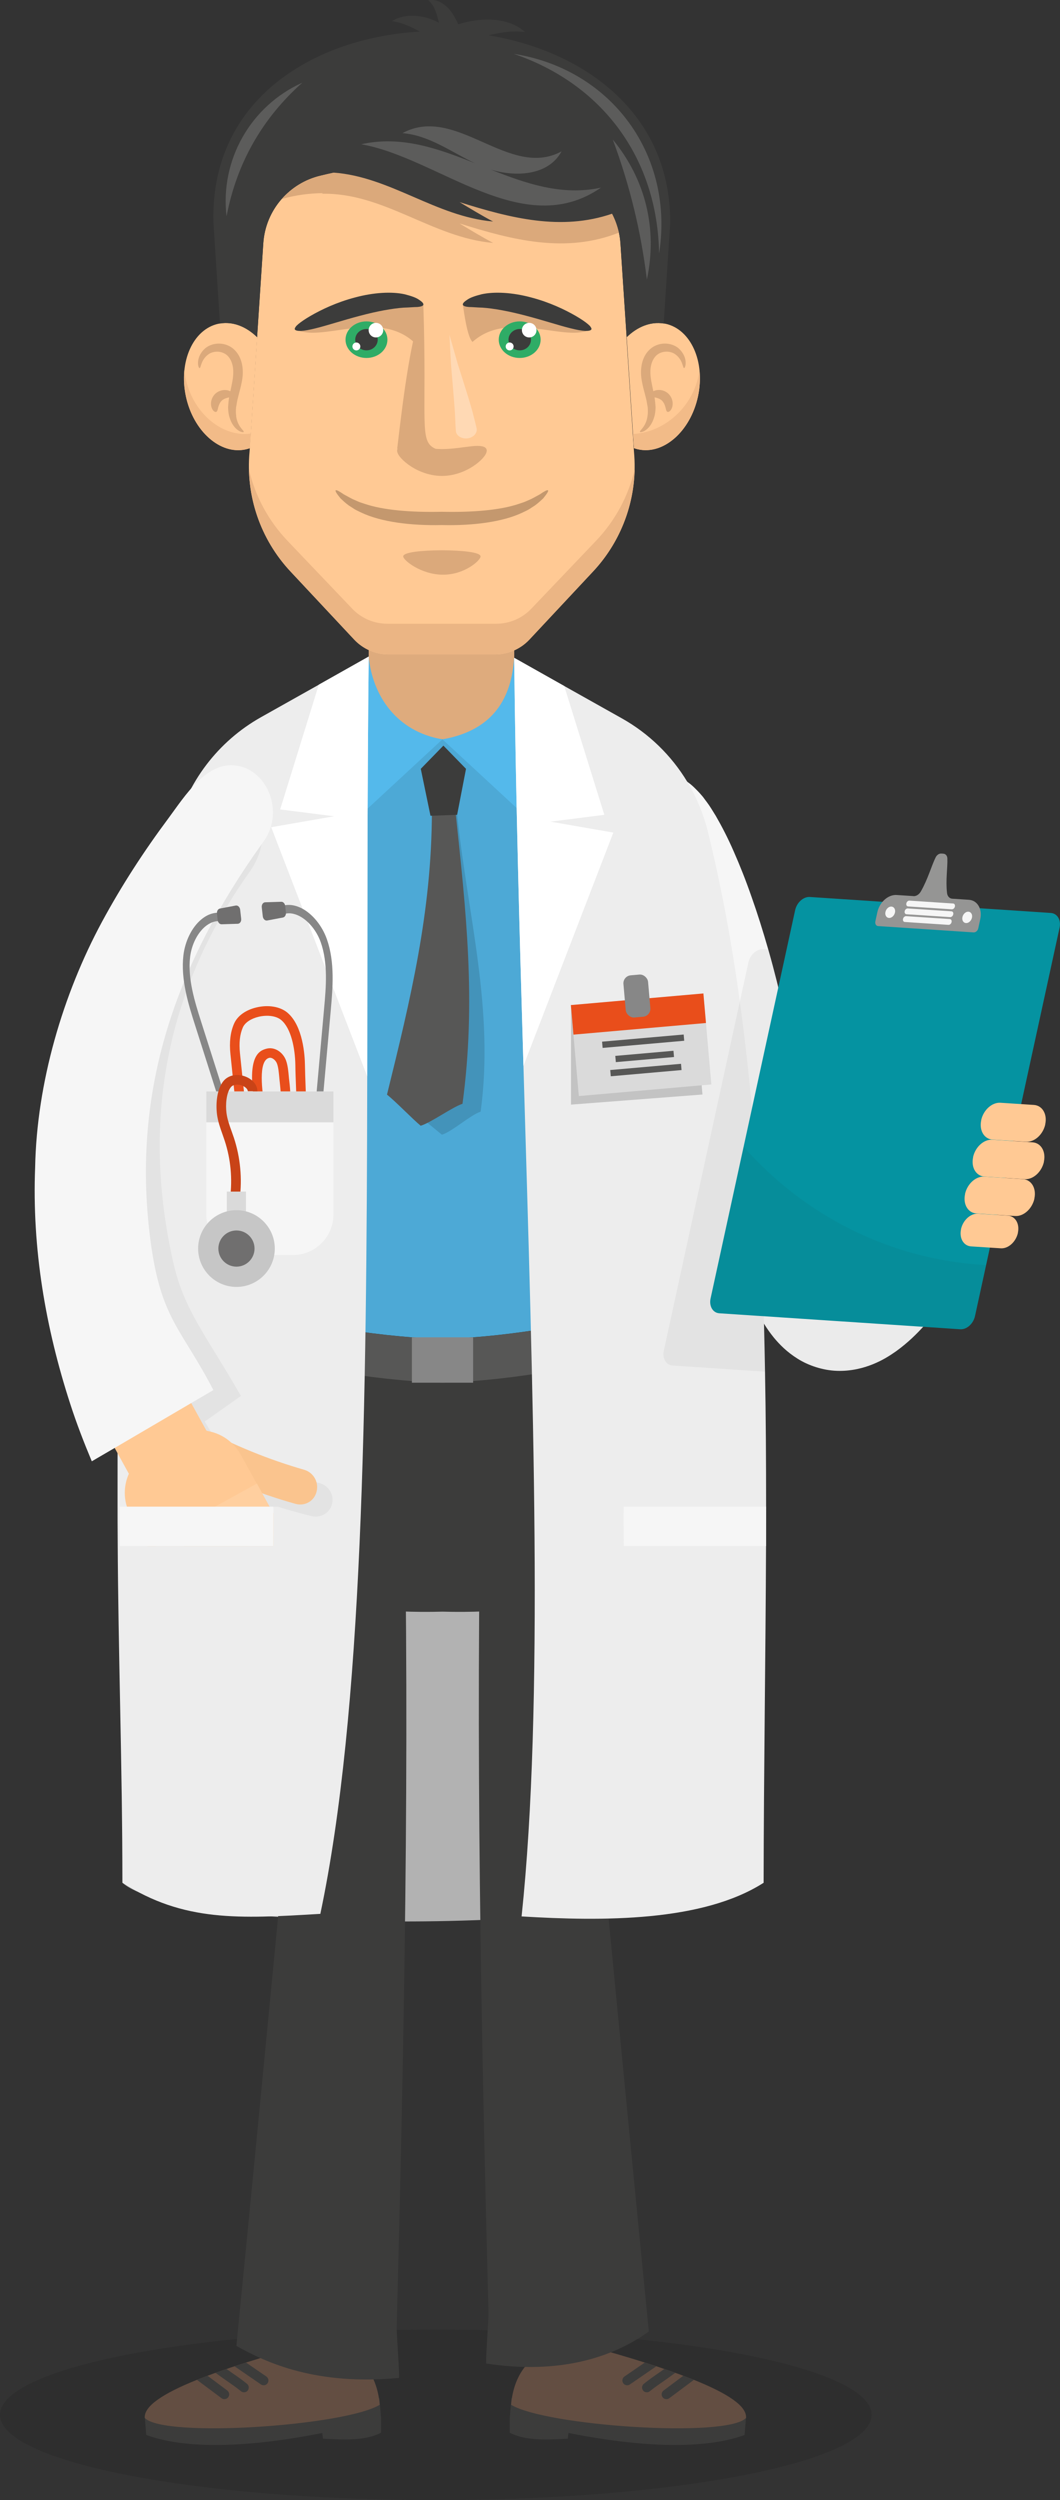 <?xml version="1.0" encoding="UTF-8"?><svg xmlns="http://www.w3.org/2000/svg" viewBox="0 0 165.91 390.97"><rect x="0" y="0" width="165.91" height="390.97" fill="#333333" stroke="none"/><defs><style>.cls-1{fill:#c94317;}.cls-2{fill:#fac48e;}.cls-3{fill:#fff;}.cls-4{fill:#2fac66;}.cls-5{fill:#dba97b;}.cls-6{fill:#959594;}.cls-7{fill:#f2bb88;}.cls-8{fill:#f6f6f6;}.cls-9{fill:#c4986e;}.cls-10{fill:#ebb584;}.cls-11{fill:#575756;}.cls-12{fill:#634e42;}.cls-13{fill:#b2b2b2;}.cls-14{isolation:isolate;}.cls-15,.cls-16{opacity:.2;}.cls-17{fill:#e94e1b;}.cls-16,.cls-18{fill:#1d1d1b;}.cls-19{mix-blend-mode:screen;}.cls-19,.cls-20{fill:#dadada;}.cls-21{fill:#4da9d6;}.cls-22{fill:#4393ba;}.cls-23{opacity:.3;}.cls-24{fill:#0593a1;}.cls-25{fill:#3c3c3b;}.cls-26{fill:#ffc994;}.cls-27{fill:#706f6f;}.cls-28{fill:#878787;}.cls-18{opacity:.05;}.cls-29{fill:#deab7d;}.cls-30{fill:#54b9eb;}.cls-31{fill:#ffcf9f;}.cls-32{fill:#c6c6c6;}.cls-33{fill:#ededed;}</style></defs><g class="cls-14"><g id="Layer_5"><path class="cls-16" d="m136.42,377.63c0,7.37-30.54,13.34-68.21,13.34S0,385,0,377.63s30.54-13.33,68.21-13.33,68.21,5.97,68.21,13.33Z"/><path class="cls-25" d="m50.55,381.36c3.21.17,6.62.37,9.09-.94v-2.1l-9.59-1.19.5,4.23Z"/><path class="cls-25" d="m59.65,378.32c-17.04,4.53-29.71,5.07-36.76,2.46l-.22-2.67,36.71-3.08.28,3.28Z"/><path class="cls-12" d="m59.45,376.05c-5.38,3.31-33.77,5.25-36.79,2.07-.15-1.83,2.81-3.81,8.16-5.96.53-.21,1.08-.42,1.66-.64.4-.15.82-.3,1.25-.46.56-.2,1.13-.4,1.72-.6h0c.4-.14.82-.28,1.24-.42h0c.58-.19,1.18-.38,1.8-.58,1.48-.47,3.04-.94,4.69-1.42,14.31-4.16,16.01,5.06,16.25,8.01Z"/><path class="cls-25" d="m41.88,372.69c-.14.21-.38.32-.62.32-.14,0-.29-.04-.42-.13l-4.13-2.84c.58-.19,1.18-.38,1.8-.58l3.18,2.18c.34.24.43.7.19,1.05Z"/><path class="cls-25" d="m38.78,373.83c-.14.18-.36.28-.58.28-.17,0-.33-.05-.47-.16-.73-.59-1.55-1.16-2.35-1.71-.54-.38-1.11-.78-1.65-1.18.56-.2,1.13-.4,1.72-.6h0c.26.18.52.37.78.55.82.56,1.66,1.15,2.43,1.77.32.26.37.73.11,1.05Z"/><path class="cls-25" d="m35.72,374.88c-.15.2-.37.3-.6.3-.16,0-.31-.05-.45-.15l-3.85-2.87c.53-.21,1.08-.42,1.66-.64l3.09,2.31c.33.25.4.72.15,1.05Z"/><path class="cls-25" d="m88.87,381.36c-3.21.17-6.62.37-9.09-.94v-2.1l9.59-1.19-.5,4.23Z"/><path class="cls-25" d="m79.78,378.32c17.04,4.53,29.7,5.07,36.76,2.46l.22-2.67-36.71-3.08-.28,3.28Z"/><path class="cls-12" d="m79.98,376.05c5.38,3.31,33.77,5.25,36.79,2.07.15-1.83-2.81-3.81-8.16-5.96-.53-.21-1.08-.42-1.66-.64-.4-.15-.82-.3-1.25-.46-.56-.2-1.13-.4-1.72-.6h0c-.4-.14-.82-.28-1.24-.42h0c-.58-.19-1.18-.38-1.8-.58-1.48-.47-3.04-.94-4.69-1.42-14.31-4.16-16.01,5.06-16.25,8.01Z"/><path class="cls-25" d="m97.55,372.69c.14.21.38.32.62.32.14,0,.29-.04.42-.13l4.13-2.84c-.58-.19-1.18-.38-1.8-.58l-3.18,2.18c-.34.24-.43.7-.19,1.05Z"/><path class="cls-25" d="m100.65,373.83c.14.18.36.28.58.28.17,0,.33-.05.47-.16.73-.59,1.55-1.16,2.35-1.71.54-.38,1.11-.78,1.65-1.18-.56-.2-1.13-.4-1.72-.6h0c-.26.18-.52.37-.78.55-.82.56-1.66,1.15-2.43,1.77-.32.26-.37.73-.11,1.05Z"/><path class="cls-25" d="m103.71,374.88c.15.2.37.3.6.3.16,0,.31-.05.45-.15l3.85-2.87c-.53-.21-1.08-.42-1.66-.64l-3.09,2.31c-.33.25-.4.72-.15,1.05Z"/><path class="cls-8" d="m152.85,179.35c-.41-.3-.85-.56-1.32-.79-4.48-2.16-9.86-.27-12.02,4.21l-.04.08s-.18.37-.51,1.07c-.34.7-.84,1.72-1.48,2.98-.65,1.27-1.46,2.77-2.41,4.4-.92,1.54-2.01,3.27-3.14,4.7-.98-2.13-1.89-4.87-2.69-7.73-.87-3.09-1.64-6.39-2.37-9.73-.73-3.35-1.41-6.75-2.08-10.12-.68-3.39-1.31-6.68-2.05-10.08-.75-3.33-1.54-6.54-2.41-9.57-.03-.09-.05-.19-.08-.28-.84-2.92-1.7-5.66-2.6-8.19-.91-2.62-1.86-5.01-2.8-7.13-.92-2.12-1.9-4-2.82-5.59-.51-.82-.91-1.51-1.45-2.22-.13-.16-.25-.33-.36-.48l-.17-.23c-.06-.07-.1-.13-.22-.26-.39-.46-.77-.85-1.12-1.19-.34-.33-.73-.66-.78-.68-.13-.1-.23-.17-.32-.24-.02,0-.04-.03-.05-.04-.14-.09-.21-.14-.21-.14-2.49-1.81-6-1.4-7.97,1.01-2.05,2.5-1.68,6.18.81,8.23l.14.12s.09.06.25.2c.08.07.19.15.31.25.21.15.05.1-.02.08-.07-.03-.15-.09-.2-.16.01.01.02.03.02.04l.06.1c.04.07.09.14.14.22.18.24.43.76.71,1.25.54,1.11,1.22,2.56,1.9,4.41.68,1.81,1.4,3.95,2.08,6.35.71,2.37,1.37,5.02,2,7.82.64,2.81,1.19,5.81,1.72,8.91.48,3.06.95,6.47,1.43,9.88.25,1.81.51,3.64.78,5.49.25,1.65.5,3.31.77,4.98.56,3.54,1.19,7.12,1.98,10.71.81,3.61,1.71,7.21,3.29,11.03.55,1.28,1.16,2.6,2.03,3.98.43.7.93,1.42,1.53,2.16.91,1.1,2.07,2.28,3.74,3.32,1.64,1.04,3.92,1.82,6.13,1.89,2.22.08,4.15-.43,5.64-1.03,1.53-.62,2.63-1.33,3.62-2.02,1.91-1.38,3.23-2.72,4.38-3.97,1.12-1.24,2.07-2.41,2.89-3.52.86-1.14,1.6-2.21,2.28-3.22,1.31-1.98,2.37-3.7,3.2-5.12.83-1.42,1.46-2.54,1.87-3.3.42-.76.65-1.16.65-1.16.07-.14.16-.31.23-.45,1.93-4.01.62-8.74-2.89-11.23Zm-19.32,19.3s-.11-.11-.18-.2c.29.21.28.29.18.2Z"/><path class="cls-13" d="m119.52,269.01l-27.87-47.26h-51.74l-20.75,47.26v25.41c8.35,7.4,69.26,8.73,100.36,0v-25.41Z"/><rect class="cls-29" x="57.71" y="91.3" width="22.78" height="34.83"/><path class="cls-26" d="m40.26,52.74c-1.68-1.65-3.76-2.49-5.81-2.15-.09.02-.18.02-.27.04-3.98.87-6.25,5.97-5.07,11.39,1.18,5.42,5.37,9.12,9.35,8.25.23-.05.45-.12.66-.19l1.14-17.34Z"/><path class="cls-26" d="m104.16,50.63c-.09-.02-.18-.03-.27-.04-2.05-.34-4.12.5-5.8,2.14l1.14,17.35c.21.08.43.14.66.19,3.98.87,8.17-2.82,9.35-8.25,1.18-5.42-1.09-10.52-5.07-11.39Z"/><path class="cls-7" d="m29.14,59.5c-.13-.55-.22-1.1-.28-1.64-.14,1.32-.07,2.73.24,4.17,1.18,5.42,5.37,9.12,9.35,8.25.23-.05.45-.12.66-.19l.15-2.29c-4.35.62-8.84-3-10.13-8.29Z"/><path class="cls-7" d="m109.47,57.82c-.06.55-.16,1.11-.32,1.68-1.32,4.75-5.6,8.17-10.07,8.36l.15,2.22c.21.08.43.14.66.19,3.98.87,8.17-2.82,9.35-8.25.32-1.45.38-2.88.23-4.21Z"/><path class="cls-26" d="m98.08,52.74l-.97-14.67c-.04-.57-.12-1.14-.24-1.69-.93-4.33-4.25-7.83-8.65-8.89-6.17-1.51-12.55-2.43-18.43-2.56-.22,0-.42,0-.63,0s-.42,0-.64,0c-5.87.13-12.25,1.05-18.43,2.56-2.38.58-4.46,1.88-6.01,3.64-1.66,1.89-2.7,4.31-2.87,6.94l-.97,14.68-1.14,17.34-.04.56c-.64,6.87,1.69,13.69,6.41,18.72l9.97,10.65c1.39,1.48,3.33,2.32,5.36,2.32h16.7c2.03,0,3.97-.84,5.36-2.32l9.96-10.65c4.71-5.03,7.05-11.86,6.41-18.72l-.04-.55-1.14-17.35Z"/><path class="cls-10" d="m93.31,84.55l-10.17,10.66c-1.42,1.48-3.39,2.33-5.47,2.33h-17.04c-2.07,0-4.05-.84-5.47-2.32l-10.16-10.65c-3.01-3.16-5.07-7.02-6.03-11.15.13,5.9,2.43,11.59,6.5,15.95l9.97,10.65c1.39,1.48,3.33,2.32,5.36,2.32h16.7c2.03,0,3.97-.84,5.36-2.32l9.97-10.65c4.09-4.37,6.38-10.07,6.51-15.99-.96,4.14-3.02,8.01-6.04,11.18Z"/><path class="cls-5" d="m71.95,34.96c1.78,1.07,3.53,2.13,5.24,3.03-9.52-.81-17.11-7.91-26.84-7.69.07-.04.14-.06.22-.1-2.15.03-4.31.3-6.47.92,1.54-1.76,3.62-3.06,6.01-3.64,6.18-1.51,12.55-2.43,18.43-2.56.22,0,.42,0,.64,0s.42,0,.63,0c5.88.13,12.26,1.05,18.43,2.56,4.39,1.07,7.72,4.57,8.65,8.89-8.32,3.3-16.62,1.2-24.93-1.42Z"/><path class="cls-9" d="m85.78,76.68c.1.1-.16.53-.76,1.26-.34.31-.76.72-1.3,1.11-.28.18-.58.37-.9.58-.32.2-.69.35-1.07.54-3.06,1.45-7.69,2.06-12.59,1.94-4.9.11-9.53-.49-12.59-1.94-.38-.19-.74-.34-1.07-.54-.32-.2-.62-.4-.9-.58-.54-.39-.96-.79-1.3-1.11-.6-.73-.87-1.16-.76-1.26.1-.1.57.14,1.27.63.39.2.84.47,1.38.74.28.12.57.25.89.39.31.14.67.23,1.03.36,2.9.98,7.21,1.34,12.04,1.23,4.84.11,9.15-.25,12.04-1.23.36-.13.71-.22,1.03-.36.31-.14.61-.27.89-.39.54-.26.99-.54,1.38-.74.71-.49,1.17-.73,1.27-.63Z"/><path class="cls-5" d="m75.22,86.98c.08.59-2.47,2.91-5.88,2.89-3.41.02-6.31-2.3-6.23-2.89.09-.62,2.76-.91,6.05-.93,3.29.02,5.97.31,6.05.93Z"/><path class="cls-5" d="m36.98,65.06c-.08-.41-.07-.87-.03-1.35.1-.5.15-1.03.32-1.61.13-.57.32-1.2.47-1.87.15-.68.29-1.42.26-2.22-.02-.79-.19-1.59-.56-2.3-.37-.71-.96-1.32-1.66-1.64-1.39-.65-2.88-.29-3.71.44-.83.75-1.07,1.63-1.08,2.2-.01.58.17.87.25.86.12-.01.15-.31.32-.75.16-.44.51-1.05,1.15-1.47.62-.4,1.62-.52,2.46-.05.81.44,1.32,1.5,1.34,2.76.03,1.03-.24,2.1-.46,3.14-.04-.02-.06-.05-.11-.06-.52-.24-1.48-.25-2.24.43-.73.71-.78,1.67-.57,2.2.21.56.58.73.74.63.18-.11.21-.42.3-.75.09-.34.27-.74.54-1,.28-.26.69-.41,1.03-.48.04,0,.08-.02.12-.02-.09.51-.12,1.03-.16,1.5.01.61.07,1.17.24,1.66.29.99.86,1.68,1.35,1.99.23.18.46.23.6.27.15.03.23.03.25-.02.12-.21-.96-.77-1.18-2.48Z"/><path class="cls-5" d="m106.26,54.51c-.83-.73-2.32-1.1-3.71-.44-.7.32-1.29.93-1.66,1.64-.37.71-.53,1.51-.56,2.3-.03.8.11,1.54.26,2.22.14.67.34,1.3.47,1.87.17.58.22,1.11.32,1.61.03.48.04.94-.03,1.35-.23,1.71-1.3,2.27-1.18,2.48.02.05.1.05.25.02.14-.04.37-.09.6-.27.49-.31,1.06-1,1.35-1.99.17-.49.23-1.05.24-1.66-.04-.48-.08-.99-.16-1.5.04,0,.08.01.12.02.34.07.75.22,1.03.48.27.27.46.66.54,1,.1.33.12.64.3.75.16.11.53-.06.74-.63.21-.54.16-1.49-.57-2.2-.76-.69-1.71-.67-2.24-.43-.04.02-.07.04-.11.06-.21-1.05-.49-2.11-.46-3.14.02-1.26.53-2.32,1.34-2.76.84-.46,1.84-.35,2.46.05.64.42.99,1.03,1.15,1.47.17.44.2.74.32.75.08.01.26-.27.25-.86,0-.57-.25-1.45-1.08-2.2Z"/><path class="cls-25" d="m101.21,20.69c-1.31-2.2-2.93-4.17-4.78-5.91-5.23-4.91-12.37-8-19.97-9.26.13-.03.28-.07.41-.1.49-.09.97-.21,1.41-.27.23-.04.44-.07.65-.11.21-.02.41-.04.6-.06.4-.06.74-.04,1.07-.05.33-.02.6,0,.83.02.47.03.74.05.74.05,0,0-.19-.17-.59-.46-.19-.15-.44-.32-.76-.47-.31-.16-.67-.35-1.1-.48-.21-.07-.44-.14-.67-.21-.24-.06-.48-.1-.74-.15-.52-.11-1.07-.14-1.65-.17-1.16-.02-2.42.11-3.68.4-.43.1-.84.22-1.25.34-.13-.29-.27-.58-.43-.87-.21-.37-.38-.69-.64-1.04-.48-.67-1.08-1.19-1.65-1.5-.56-.33-1.11-.4-1.45-.41-.36.03-.53.07-.53.07,0,0,.13.12.36.34.2.24.45.56.64,1,.2.44.37.96.52,1.56.05.18.1.39.16.61-.74-.4-1.54-.7-2.29-.87-1.01-.23-1.95-.29-2.73-.18-.19.03-.37.05-.55.08-.17.05-.33.09-.48.13-.3.08-.54.17-.73.27-.39.19-.58.3-.58.3,0,0,.23.05.63.13.2.03.43.1.7.18.13.04.27.08.42.12.14.06.29.12.45.18.62.23,1.32.58,2.06.99.03.01.05.03.08.05-5.23.31-10.36,1.46-14.94,3.47-5.47,2.41-10.16,6.03-13.27,10.88-2.72,4.24-4.25,9.43-4.07,15.56l1.02,15.73c2.05-.34,4.13.5,5.81,2.15l.97-14.68c.17-2.64,1.22-5.06,2.87-6.94,1.54-1.76,3.62-3.06,6.01-3.64.7-.17,1.4-.33,2.1-.48,8.87.63,16.07,6.89,24.98,7.65-1.71-.9-3.46-1.96-5.24-3.03,7.96,2.5,15.91,4.54,23.87,1.81.48.92.84,1.91,1.07,2.95.12.55.2,1.11.24,1.69l.97,14.67c1.68-1.64,3.76-2.48,5.8-2.14l1.02-15.73c.03-5.47-1.33-10.2-3.7-14.18Z"/><path class="cls-5" d="m76.17,70.33c.12.54-.51,1.41-1.72,2.31-1.2.88-3.08,1.78-5.28,1.79-2.2-.01-4.08-.91-5.28-1.79-1.2-.89-1.84-1.76-1.72-2.31.13-.56,1.01-.69,2.3-.55,1.29.13,2.93.43,4.7.45,1.77-.01,3.41-.32,4.7-.45,1.29-.14,2.17-.01,2.3.55Z"/><path class="cls-5" d="m66.26,47.67c-1.92,4.97-3.05,13.57-4.09,22.49,0,0,6.92.45,5.95,0-2.6-1.19-1.25-4.12-1.86-22.49Z"/><path class="cls-5" d="m46.13,51.42c7.64-2.79,14.8-4.78,20.13-3.75-.16,1.03-.67,5.05-1.51,5.8-5.73-5.16-14.7.28-18.62-2.05Z"/><path class="cls-5" d="m92.58,51.42c-7.64-2.79-14.8-4.78-20.13-3.75.16,1.03.67,5.05,1.51,5.8,5.73-5.16,14.7.28,18.62-2.05Z"/><path class="cls-25" d="m66.26,47.67c-.07.19-.42.3-.94.34-.52,0-1.26.08-2.13.1-1.76.12-4.17.56-6.84,1.27-2.68.7-5.11,1.51-6.95,1.96-.92.23-1.69.38-2.28.41-.31,0-.51,0-.73-.07-.19-.06-.26-.15-.26-.25,0-.1.08-.22.16-.34.06-.1.24-.27.43-.43.41-.34,1.05-.78,1.88-1.26,1.66-.96,4.08-2.13,6.99-2.89,2.9-.78,5.74-.94,7.76-.49,1.01.26,1.79.52,2.27.88.49.32.71.58.64.78Z"/><path class="cls-25" d="m72.45,47.67c.07.19.42.3.94.34.52,0,1.26.08,2.13.1,1.76.12,4.17.56,6.84,1.27,2.68.7,5.11,1.51,6.95,1.96.92.23,1.7.38,2.28.41.31,0,.51,0,.73-.07.19-.06.26-.15.26-.25s-.08-.22-.16-.34c-.06-.1-.24-.27-.43-.43-.41-.34-1.05-.78-1.88-1.26-1.66-.96-4.08-2.13-6.99-2.89-2.9-.78-5.74-.94-7.76-.49-1.01.26-1.79.52-2.27.88-.49.32-.71.58-.64.78Z"/><path class="cls-4" d="m60.64,53.12c0,1.58-1.47,2.86-3.28,2.86s-3.28-1.28-3.28-2.86,1.47-2.86,3.28-2.86,3.28,1.28,3.28,2.86Z"/><path class="cls-25" d="m59.12,53.12c0,.92-.79,1.67-1.76,1.67s-1.76-.75-1.76-1.67.79-1.67,1.76-1.67,1.76.75,1.76,1.67Z"/><path class="cls-3" d="m56.4,54.18c0,.34-.28.62-.62.62h0c-.34,0-.62-.28-.62-.62h0c0-.34.28-.62.62-.62h0c.34,0,.62.28.62.62h0Z"/><path class="cls-3" d="m59.98,51.63c0,.63-.51,1.14-1.14,1.14h0c-.63,0-1.14-.51-1.14-1.14h0c0-.63.51-1.14,1.14-1.14h0c.63,0,1.14.51,1.14,1.14h0Z"/><path class="cls-4" d="m84.62,53.12c0,1.58-1.47,2.86-3.28,2.86s-3.28-1.28-3.28-2.86,1.47-2.86,3.28-2.86,3.28,1.28,3.28,2.86Z"/><path class="cls-25" d="m83.11,53.12c0,.92-.79,1.67-1.76,1.67s-1.76-.75-1.76-1.67.79-1.67,1.76-1.67,1.76.75,1.76,1.67Z"/><path class="cls-3" d="m80.39,54.18c0,.34-.28.62-.62.62h0c-.34,0-.62-.28-.62-.62h0c0-.34.28-.62.62-.62h0c.34,0,.62.28.62.62h0Z"/><path class="cls-3" d="m83.97,51.63c0,.63-.51,1.14-1.14,1.14h0c-.63,0-1.14-.51-1.14-1.14h0c0-.63.51-1.14,1.14-1.14h0c.63,0,1.14.51,1.14,1.14h0Z"/><g class="cls-15"><path class="cls-19" d="m76.74,26.5c3.8,1.17,9.02,1.08,11.16-2.83-8.22,4.45-16.47-7.41-24.91-2.85,4.2.34,7.64,2.96,11.37,4.72-5.74-2.29-11.52-4.39-17.83-2.98,12.03,2.08,25.33,15.23,37.54,6.78-6.12,1.33-11.75-.64-17.33-2.85Z"/><path class="cls-19" d="m80.41,8.42c14.01,4.78,22.5,16.43,22.75,31.23,2.42-15.35-7.4-28.82-22.75-31.23Z"/><path class="cls-19" d="m101.25,43.72c1.69-7.9-.2-15.67-5.34-21.9,2.68,7.23,4.39,14.25,5.34,21.9Z"/><path class="cls-19" d="m35.46,33.83c1.59-8.3,5.56-15.29,11.86-20.9-8.09,3.63-12.9,12.1-11.86,20.9Z"/></g><g class="cls-23"><path class="cls-3" d="m73.19,68.55c-.9.11-1.72-.37-1.83-1.07-.03-.18-.08-1.2-.14-2.64-.08-1.44-.25-3.29-.4-5.15-.08-.93-.16-1.85-.23-2.71-.05-.86-.09-1.67-.13-2.35-.07-1.37-.11-2.27-.11-2.27,0,0,.25.87.62,2.19.19.66.41,1.42.64,2.25.26.82.54,1.7.82,2.58.55,1.76,1.13,3.58,1.52,5,.37,1.43.63,2.46.66,2.64.11.73-.53,1.42-1.44,1.53Z"/></g><path class="cls-21" d="m69.26,220.87c-10.45.05-23.72-15.23-35.76-17.61-.66-32.55,1.97-63.39,10.69-91.03l25.07,3.38,25.07-3.38c7.28,25.58,10.04,56.95,10.69,91.03-12.04,2.38-25.31,17.65-35.76,17.61Z"/><path class="cls-30" d="m69.26,115.61l-12.77,11.81-12.3-15.19,13.51-9.55c.62,6.12,4.36,11.72,11.55,12.94,8.11-1.43,10.82-6.62,11.22-12.74l13.85,9.36-12.3,15.19-12.77-11.81Z"/><path class="cls-25" d="m69.26,252.03c-4.41.12-8.76-.05-13.02-.57-10-1.21-18.1-8.66-20.16-18.53-2-9.59-2.7-19.52-2.58-29.68,12.25,3.5,24.22,5.76,35.76,6.14,11.54-.38,23.51-2.64,35.76-6.14.12,10.15-.58,20.08-2.58,29.68-2.05,9.86-10.16,17.32-20.16,18.53-4.26.52-8.61.69-13.02.57Z"/><path class="cls-11" d="m69.26,209.4c-11.54-.38-23.51-2.64-35.76-6.14-.03,2.29,0,4.58.06,6.85,12.23,3.49,24.18,5.74,35.7,6.12,11.52-.38,23.47-2.64,35.7-6.12.06-2.27.08-4.55.06-6.85-12.25,3.5-24.22,5.76-35.76,6.14Z"/><rect class="cls-28" x="64.47" y="209.13" width="9.58" height="7.1"/><polygon class="cls-25" points="41.93 212.68 39.91 212.68 39.91 204.98 41.93 205.47 41.93 212.68"/><polygon class="cls-25" points="96.59 212.68 98.61 212.68 98.61 204.98 96.59 205.47 96.59 212.68"/><polygon class="cls-25" points="53.6 215.24 51.58 215.24 51.58 207.54 53.6 207.83 53.6 215.24"/><polygon class="cls-25" points="84.92 215.24 86.94 215.24 86.94 207.54 84.92 207.83 84.92 215.24"/><path class="cls-22" d="m69.16,177.44c-1.28-1.05-5.42-4.45-6.72-5.47,3.69-14.94,7-28.61,7.03-44.21,1.23-.06.85-.28,2.08-.34,1.68,15.81,5.84,30.47,3.68,46.42-1.58.51-4.49,3.14-6.07,3.61Z"/><path class="cls-11" d="m65.84,176.04c-1.28-1.05-3.97-3.85-5.27-4.86,3.69-14.94,7-28.61,7.03-44.21,1.23-.06,2.46-.13,3.68-.19,1.68,15.81,3.27,29.88,1.11,45.83-1.58.51-4.97,2.97-6.56,3.44Z"/><path class="cls-25" d="m62.45,371.88c.09-.97-.39-6.96-.36-7.95,1.17-44.67,2.05-89.23,1.13-133.91-.21-8.73-13.2-9.9-14.92-1.34-.97,4.84-.61,10.24-.86,15.13-1.02,19.79-2.33,39.56-4.23,59.28-2.04,21.11-4.08,42.22-6.17,63.32-.01.15-.02.3-.03.45,4.73,2.65,12.51,6.22,25.44,5Z"/><path class="cls-25" d="m76.1,369.63c-.09-.97.39-6.96.36-7.95-1.17-44.67-2.05-89.23-1.13-133.91.21-8.73,13.2-9.9,14.92-1.34.97,4.84.61,10.24.86,15.13,1.02,19.79,2.33,39.56,4.23,59.28,2.04,21.11,4.08,42.22,6.17,63.32.02.15.02.3.03.45-5.68,4.07-13.97,6.74-25.44,5Z"/><polygon class="cls-25" points="67.38 127.57 65.86 120.23 69.4 116.6 72.94 120.23 71.55 127.42 67.38 127.57"/><path class="cls-33" d="m57.71,102.67c-.25,22.14-.19,44.28-.23,65.65-.09,51.99-.68,99.39-7.34,130.97-12.71.76-21.38,1.27-30.97-4.86-.02-17.82-.67-36.26-.75-53.49-.02-2.06-.02-4.11-.02-6.16-.07-37.64,1.18-73.29,9.01-104.97,1.86-7.49,6.72-13.88,13.45-17.66l9.05-5.08,7.81-4.4Z"/><path class="cls-33" d="m119.91,235.61c0,2.05-.01,4.1-.01,6.16-.07,17.26-.35,34.89-.38,52.66-9.58,6.12-25.18,6.03-37.88,5.26,3.49-33.13,1.81-80.75.29-133-.62-20.75-1.21-42.22-1.45-63.82l7.84,4.41,9.02,5.06c4.24,2.38,7.75,5.81,10.22,9.9,1.44,2.39,2.53,4.99,3.22,7.75,2.12,8.58,3.76,17.48,5.02,26.64,2.23,16.06,3.3,32.94,3.78,50.37.06,2.49.12,4.99.16,7.5.13,6.96.17,14,.17,21.11Z"/><path class="cls-3" d="m96,130.19l-14.07,36.49c-.61-20.74-1.21-42.22-1.45-63.81l7.83,4.41,6.28,20.14-8.44,1.07,9.84,1.71Z"/><path class="cls-3" d="m57.71,102.67c-.25,22.14-.19,44.28-.23,65.65l-15.03-38.96,9.84-1.71-8.44-1.07,6.05-19.51,7.81-4.4Z"/><path class="cls-18" d="m51.98,235.1s0,.04,0,.06c-.31,1.41-1.77,2.3-3.3,1.91-1.73-.43-3.46-.91-5.19-1.45h-.69s-.17.76-.17.76l-.69,3.12.86-.43v2.7h-18.45l-.46-.78-.91-1.5c-.26-.43-.47-.88-.62-1.35-.47-1.32-.5-2.71-.15-3.99.08-.33.2-.65.33-.96h.01s-2.04-3.37-2.04-3.37l-.28-.47-.5.3-1.77-3.22-2.78,1.62c-.74-1.69-1.43-3.4-2.06-5.14-4.16-11.39-6.57-23.26-6.37-35.49-.07-12.72,3.71-26.16,9.55-37.2,2.95-5.58,6.3-10.79,10-15.84,2.51-3.41,5.76-8.79,10.5-8.2,3.39.43,4.61,2.97,4.12,5.89-.23,1.4-.86,2.88-1.84,4.26-12.95,18.16-17.09,38.78-11.91,61.3,1.69,7.35,5.21,11.36,10.54,20.67l-5.67,4,.96,1.59.16.26h0s1.34,2.23,1.34,2.23c.04.02.08.04.12.06h.01c1.13.14,2.22.54,3.17,1.18.25.15.49.33.72.52h0c3.65,1.51,7.34,2.72,11.02,3.67.15.04.29.07.44.11,1.44.38,2.32,1.77,2.01,3.18Z"/><path class="cls-8" d="m119.91,235.61c0,2.05-.01,4.1-.01,6.16h-22.27c-.02-2.06-.02-4.11-.02-6.16h22.3Z"/><polygon class="cls-16" points="109.14 161.94 109.14 161.94 108.74 157.32 100.3 158.06 96.44 158.4 89.37 157.17 89.37 172.74 109.95 171.16 109.14 161.94"/><rect class="cls-20" x="89.95" y="156.23" width="20.82" height="14.28" transform="translate(-13.9 9.4) rotate(-5.01)"/><rect class="cls-17" x="89.53" y="156.25" width="20.82" height="4.64" transform="translate(-13.48 9.34) rotate(-5.01)"/><rect class="cls-11" x="94.27" y="162.33" width="12.82" height=".98" transform="translate(-13.85 9.42) rotate(-5.01)"/><rect class="cls-11" x="96.32" y="164.73" width="9.14" height=".98" transform="translate(-14.06 9.45) rotate(-5.02)"/><rect class="cls-11" x="95.52" y="166.85" width="11.12" height=".98" transform="translate(-14.24 9.48) rotate(-5.02)"/><rect class="cls-28" x="97.76" y="152.45" width="3.87" height="6.62" rx="1.25" ry="1.25" transform="translate(-13.23 9.3) rotate(-5.01)"/><path class="cls-2" d="m42.79,236.68v5.09h-2.99l-1.08-1.95s-.02-.03-.03-.05l-.68-1.24c-.54-.98-.36-2.15.37-2.92.17-.19.38-.36.62-.49l.04-.03c1.05-.57,2.32-.33,3.08.52.12.13.23.28.32.44l.18.33.17.3Z"/><path class="cls-2" d="m39.8,241.77h-5.8l-.09-.15s-.02-.05-.03-.07l-.32-.57c-.67-1.22-.22-2.74.99-3.41l.05-.03c1.21-.67,2.74-.23,3.41.99l.68,1.24s.02.04.03.05l1.08,1.95Z"/><path class="cls-2" d="m27.42,224.2s.02-.03.02-.05c.67-1.38,2.35-1.79,3.75-1.02,5.4,2.91,10.93,5.14,16.44,6.72,1.43.43,2.28,1.9,1.93,3.36,0,.02,0,.04-.01.05-.35,1.46-1.83,2.35-3.35,1.9-5.8-1.63-11.61-3.94-17.29-6.94-1.48-.8-2.16-2.65-1.5-4.02Z"/><path class="cls-2" d="m34,241.77h-5.15c.13-.72.57-1.38,1.26-1.76l.04-.02c1.22-.67,2.74-.23,3.41.99l.32.57s.02.05.03.07l.09.15Z"/><path class="cls-26" d="m40.65,232.8l-.64.36-4.46,2.45-11.17,6.16h-1.33l-.13-.25-2.47-4.49c-.25-.46-.45-.93-.59-1.42-.54-1.73-.4-3.55.31-5.14.1-.22.21-.44.33-.65.64-1.15,1.61-2.15,2.85-2.83l3.85-2.12h0l.48-.27c1.47-.81,3.09-1.07,4.63-.84h0s.06,0,.08,0h0c.19.03.38.07.57.12,1.21.29,2.34.88,3.27,1.75h0c.57.53,1.06,1.15,1.46,1.87l.06.11,2.42,4.38.44.8Z"/><polygon class="cls-26" points="34.57 227.83 31.49 229.53 22.41 234.53 22.2 234.15 20.17 230.47 19.72 229.65 17.95 226.43 15.93 222.76 28.08 216.06 29.93 219.41 32.3 223.71 32.32 223.76 32.33 223.76 34.57 227.83"/><path class="cls-31" d="m42.79,236.68v3.54c-.18.2-.39.37-.64.51l-.05.02c-1.19.66-2.7.24-3.38-.93.32.62.36,1.33.14,1.95h-4.86l-.12-.22s.02.05.03.07c.03.05.05.1.07.15h-10.93l-.13-.25.96-.53,9.77-5.38,5.23-2.88,1.33-.73.44.8.4.73,1.15,2.08.24.44.18.33.17.3Z"/><path class="cls-8" d="m41.32,131.49c-.14.19-.28.39-.41.58-13.12,18.36-20.42,38.13-17.39,61.67,1.61,12.55,4.78,13.83,9.88,23.64l-3.47,2.03-11.98,7.02-2.78,1.62-.8.47c-1.23-2.93-2.38-5.9-3.37-8.96-3.88-11.94-6-24.31-5.5-37.01.25-13.22,4.35-27.07,10.46-38.39,3.09-5.71,6.56-11.04,10.39-16.18,2.58-3.48,5.97-8.99,10.7-8.25,5,.78,7.39,7.43,4.27,11.76Z"/><path class="cls-8" d="m42.79,235.61v6.16h-24.04c-.02-2.06-.02-4.11-.02-6.16h24.06Z"/><path class="cls-18" d="m152.85,179.35l-5.34,24.48c-.82,1.11-1.77,2.28-2.89,3.52-1.15,1.25-2.47,2.59-4.38,3.97-.99.69-2.09,1.4-3.62,2.02-1.49.6-3.42,1.11-5.64,1.03-2.21-.07-4.49-.85-6.13-1.89-1.67-1.04-2.83-2.22-3.74-3.32-.6-.74-1.1-1.46-1.53-2.16.06,2.49.12,4.99.16,7.5l-14.47-.96c-1.02-.07-1.63-1.11-1.37-2.32l7.61-34.92,4.29-19.67,1.34-6.12c.26-1.21,1.3-2.14,2.32-2.07l.79.05c.03.09.05.19.08.28.87,3.03,1.66,6.24,2.41,9.57.74,3.4,1.37,6.69,2.05,10.08.67,3.37,1.35,6.77,2.08,10.12.73,3.34,1.5,6.64,2.37,9.73.8,2.86,1.71,5.6,2.69,7.73,1.13-1.43,2.22-3.16,3.14-4.7.95-1.63,1.76-3.13,2.41-4.4.64-1.26,1.14-2.28,1.48-2.98.33-.7.51-1.07.51-1.07l.04-.08c2.16-4.48,7.54-6.37,12.02-4.21.47.23.91.49,1.32.79Z"/><path class="cls-24" d="m112.58,205.37l37.71,2.5c1.02.07,2.06-.86,2.32-2.08l13.23-60.7c.27-1.22-.35-2.25-1.36-2.32l-37.71-2.5c-1.02-.07-2.06.86-2.32,2.08l-13.23,60.7c-.26,1.21.35,2.25,1.36,2.32Z"/><path class="cls-6" d="m142.97,140.14c.44.03.9-.27,1.17-.75,1.11-1.95,1.63-3.94,2.3-5.3.19-.39.55-.64.9-.61.11,0,.2.01.31.02.36.02.62.33.63.74.06,1.4-.29,3.4-.05,5.42.06.5.38.85.81.88l2.62.17c1.32.09,2.12,1.44,1.77,3.02l-.31,1.43c-.08.38-.41.67-.73.65l-14.95-.99c-.32-.02-.51-.35-.43-.73l.31-1.43c.34-1.58,1.7-2.79,3.02-2.7l2.62.17Z"/><path class="cls-8" d="m150.64,143.41c-.11.49.14.91.55.94.41.03.83-.35.94-.84.11-.49-.14-.91-.55-.94-.41-.03-.83.35-.94.84Z"/><path class="cls-8" d="m138.59,142.61c-.11.49.14.91.55.94.41.03.83-.35.94-.84.11-.49-.14-.91-.55-.94-.41-.03-.83.35-.94.84Z"/><path class="cls-8" d="m141.62,144.18l6.84.45c.21.01.43-.18.48-.43.06-.25-.07-.47-.28-.48l-6.84-.45c-.21-.01-.43.18-.48.43-.06.25.07.47.28.48Z"/><path class="cls-8" d="m141.88,142.97l6.84.45c.21.01.43-.18.48-.43.06-.25-.07-.47-.28-.48l-6.84-.45c-.21-.01-.43.18-.48.43-.06.25.07.47.28.48Z"/><path class="cls-8" d="m142.14,141.75l6.84.45c.21.01.43-.18.48-.43.06-.25-.07-.47-.28-.48l-6.84-.45c-.21-.01-.43.18-.48.43-.06.25.07.47.28.48Z"/><path class="cls-26" d="m153.58,175.2v-.06c.36-1.58,1.7-2.78,3.02-2.69l5.23.34c1.32.09,2.11,1.44,1.77,3.01v.06c-.36,1.58-1.7,2.78-3.02,2.69l-5.23-.34c-1.32-.09-2.11-1.44-1.77-3.01Z"/><path class="cls-26" d="m152.31,180.98v-.06c.36-1.58,1.7-2.78,3.02-2.69l6.29.41c1.32.09,2.11,1.44,1.77,3.01v.06c-.36,1.58-1.7,2.78-3.02,2.69l-6.29-.41c-1.32-.09-2.11-1.44-1.77-3.01Z"/><path class="cls-26" d="m151.05,186.75v-.06c.36-1.58,1.7-2.78,3.02-2.69l6.06.4c1.32.09,2.11,1.44,1.77,3.01v.06c-.36,1.58-1.7,2.78-3.02,2.69l-6.06-.4c-1.32-.09-2.11-1.44-1.77-3.01Z"/><path class="cls-26" d="m150.42,192.24v-.05c.32-1.4,1.51-2.47,2.68-2.39l4.65.3c1.17.08,1.87,1.27,1.57,2.67v.05c-.32,1.4-1.51,2.47-2.68,2.39l-4.65-.3c-1.17-.08-1.87-1.27-1.57-2.67Z"/><path class="cls-18" d="m116.39,179.33l-5.17,23.72c-.26,1.21.35,2.25,1.36,2.32l37.71,2.5c1.02.07,2.06-.86,2.32-2.08l1.73-7.95c-15.07-.82-28.52-7.81-37.96-18.53Z"/><path class="cls-28" d="m43.23,186.91c-1.29.14-2.75-.5-3.86-1.78-1.47-1.7-2.22-4.05-2.88-6.12l-5.98-18.76c-1-3.15-2.25-7.07-1.8-10.88.27-2.23,1.33-4.37,2.79-5.58,1.14-.96,2.41-1.27,3.67-.92l-.18,1.28c-1.22-.35-2.23.21-2.87.74-1.23,1.03-2.13,2.84-2.36,4.73-.41,3.45.73,7.03,1.73,10.18l5.98,18.76c.62,1.94,1.31,4.13,2.6,5.61,1.11,1.28,2.71,1.77,3.8,1.17l.16-.08.17.05c1.2.34,2.65-.48,3.45-1.97.93-1.72,1.14-4.02,1.32-6.04l1.76-19.61c.3-3.3.63-7.04-.52-10.32-.63-1.8-1.91-3.37-3.33-4.11-.73-.38-1.84-.71-2.96-.1l-.46-1.21c1.15-.62,2.45-.58,3.78.1,1.68.87,3.19,2.72,3.93,4.84,1.27,3.61.9,7.71.61,11.01l-1.76,19.61c-.19,2.17-.41,4.63-1.49,6.6-1.01,1.86-2.77,2.88-4.35,2.52-.29.14-.61.22-.94.26Z"/><path class="cls-27" d="m37.21,144.46l-2.53.08c-.3,0-.57-.28-.61-.66l-.11-1.02c-.04-.38.16-.72.46-.78l2.48-.47c.33-.06.64.24.69.65l.16,1.42c.05.41-.2.77-.53.78Z"/><path class="cls-27" d="m41.81,143.95l2.48-.47c.3-.06.5-.4.46-.78l-.11-1.02c-.04-.38-.31-.67-.61-.66l-2.53.08c-.33.01-.57.37-.53.78l.16,1.42c.05.41.36.71.69.65Z"/><path class="cls-27" d="m44.18,191.71c-.38.04-.74-.25-.88-.69l-1.73-5.48c-.2-.63.12-1.3.64-1.37l1.65-.22,1.66-.15c.53-.05.98.54.92,1.2l-.5,5.72c-.04.47-.33.83-.71.87l-1.06.12Z"/><path class="cls-17" d="m47.94,181.07c-1.73-1.53-1.63-3.69-1.54-5.78.02-.5.05-1,.04-1.49,0-1.31-.06-2.59-.11-3.86-.04-1.12-.09-2.24-.1-3.38-.04-2.55-.64-5.74-2.23-7.06-.76-.63-2.13-.82-3.51-.5-1.22.29-2.14.91-2.48,1.67-.47,1.08-.62,2.4-.45,4.04l1.11,10.66-1.49.16-1.11-10.66c-.2-1.91-.01-3.48.57-4.8.53-1.21,1.81-2.13,3.51-2.53,1.85-.44,3.69-.13,4.81.8,2.49,2.07,2.75,6.79,2.77,8.19.02,1.13.06,2.24.1,3.34.05,1.3.1,2.59.11,3.91,0,.52-.02,1.04-.05,1.56-.09,1.9-.16,3.53,1.03,4.58l-.99,1.13Z"/><path class="cls-17" d="m44.37,177.78c-.22-1.52-.27-3.04-.32-4.5-.05-1.32-.1-2.68-.26-4.03-.03-.25-.06-.52-.08-.8-.07-.72-.14-1.54-.35-2.11-.19-.54-.79-1.05-1.27-.9-1.69.49-1.1,5.16-.61,7.9l-1.48.27c-1.39-7.69.11-9.16,1.58-9.58,1.43-.45,2.75.59,3.19,1.81.27.75.36,1.67.43,2.48.02.26.05.52.08.76.17,1.41.22,2.81.27,4.16.05,1.49.1,2.9.31,4.35l-1.49.21Z"/><path class="cls-8" d="m32.29,170.68v19.23c0,3.5,2.84,6.35,6.35,6.35h7.21c3.5,0,6.34-2.84,6.34-6.35v-19.23h-19.9Z"/><rect class="cls-20" x="32.29" y="170.68" width="19.9" height="4.83"/><path class="cls-1" d="m37.5,187.5l-1.49-.19c.39-2.98.1-6.06-.84-8.92-.11-.33-.23-.66-.34-.99-.36-1.01-.73-2.05-.87-3.17-.19-1.55-.05-3.82.98-5.13.73-.93,2.05-1.24,3.36-.79,1.21.42,1.99,1.34,1.99,2.34h-1.5c0-.33-.42-.73-.98-.92-.52-.18-1.28-.21-1.69.3-.7.89-.84,2.71-.67,4.02.12.95.45,1.88.8,2.85.12.34.24.68.36,1.03,1.01,3.07,1.32,6.38.9,9.58Z"/><rect class="cls-20" x="35.5" y="186.34" width="3" height="4.13"/><path class="cls-32" d="m43.01,195.25c0,3.31-2.69,6-6,6s-6-2.69-6-6,2.69-6,6-6,6,2.69,6,6Z"/><path class="cls-27" d="m39.84,195.25c0,1.56-1.27,2.83-2.83,2.83s-2.83-1.27-2.83-2.83,1.27-2.83,2.83-2.83,2.83,1.27,2.83,2.83Z"/></g></g></svg>
